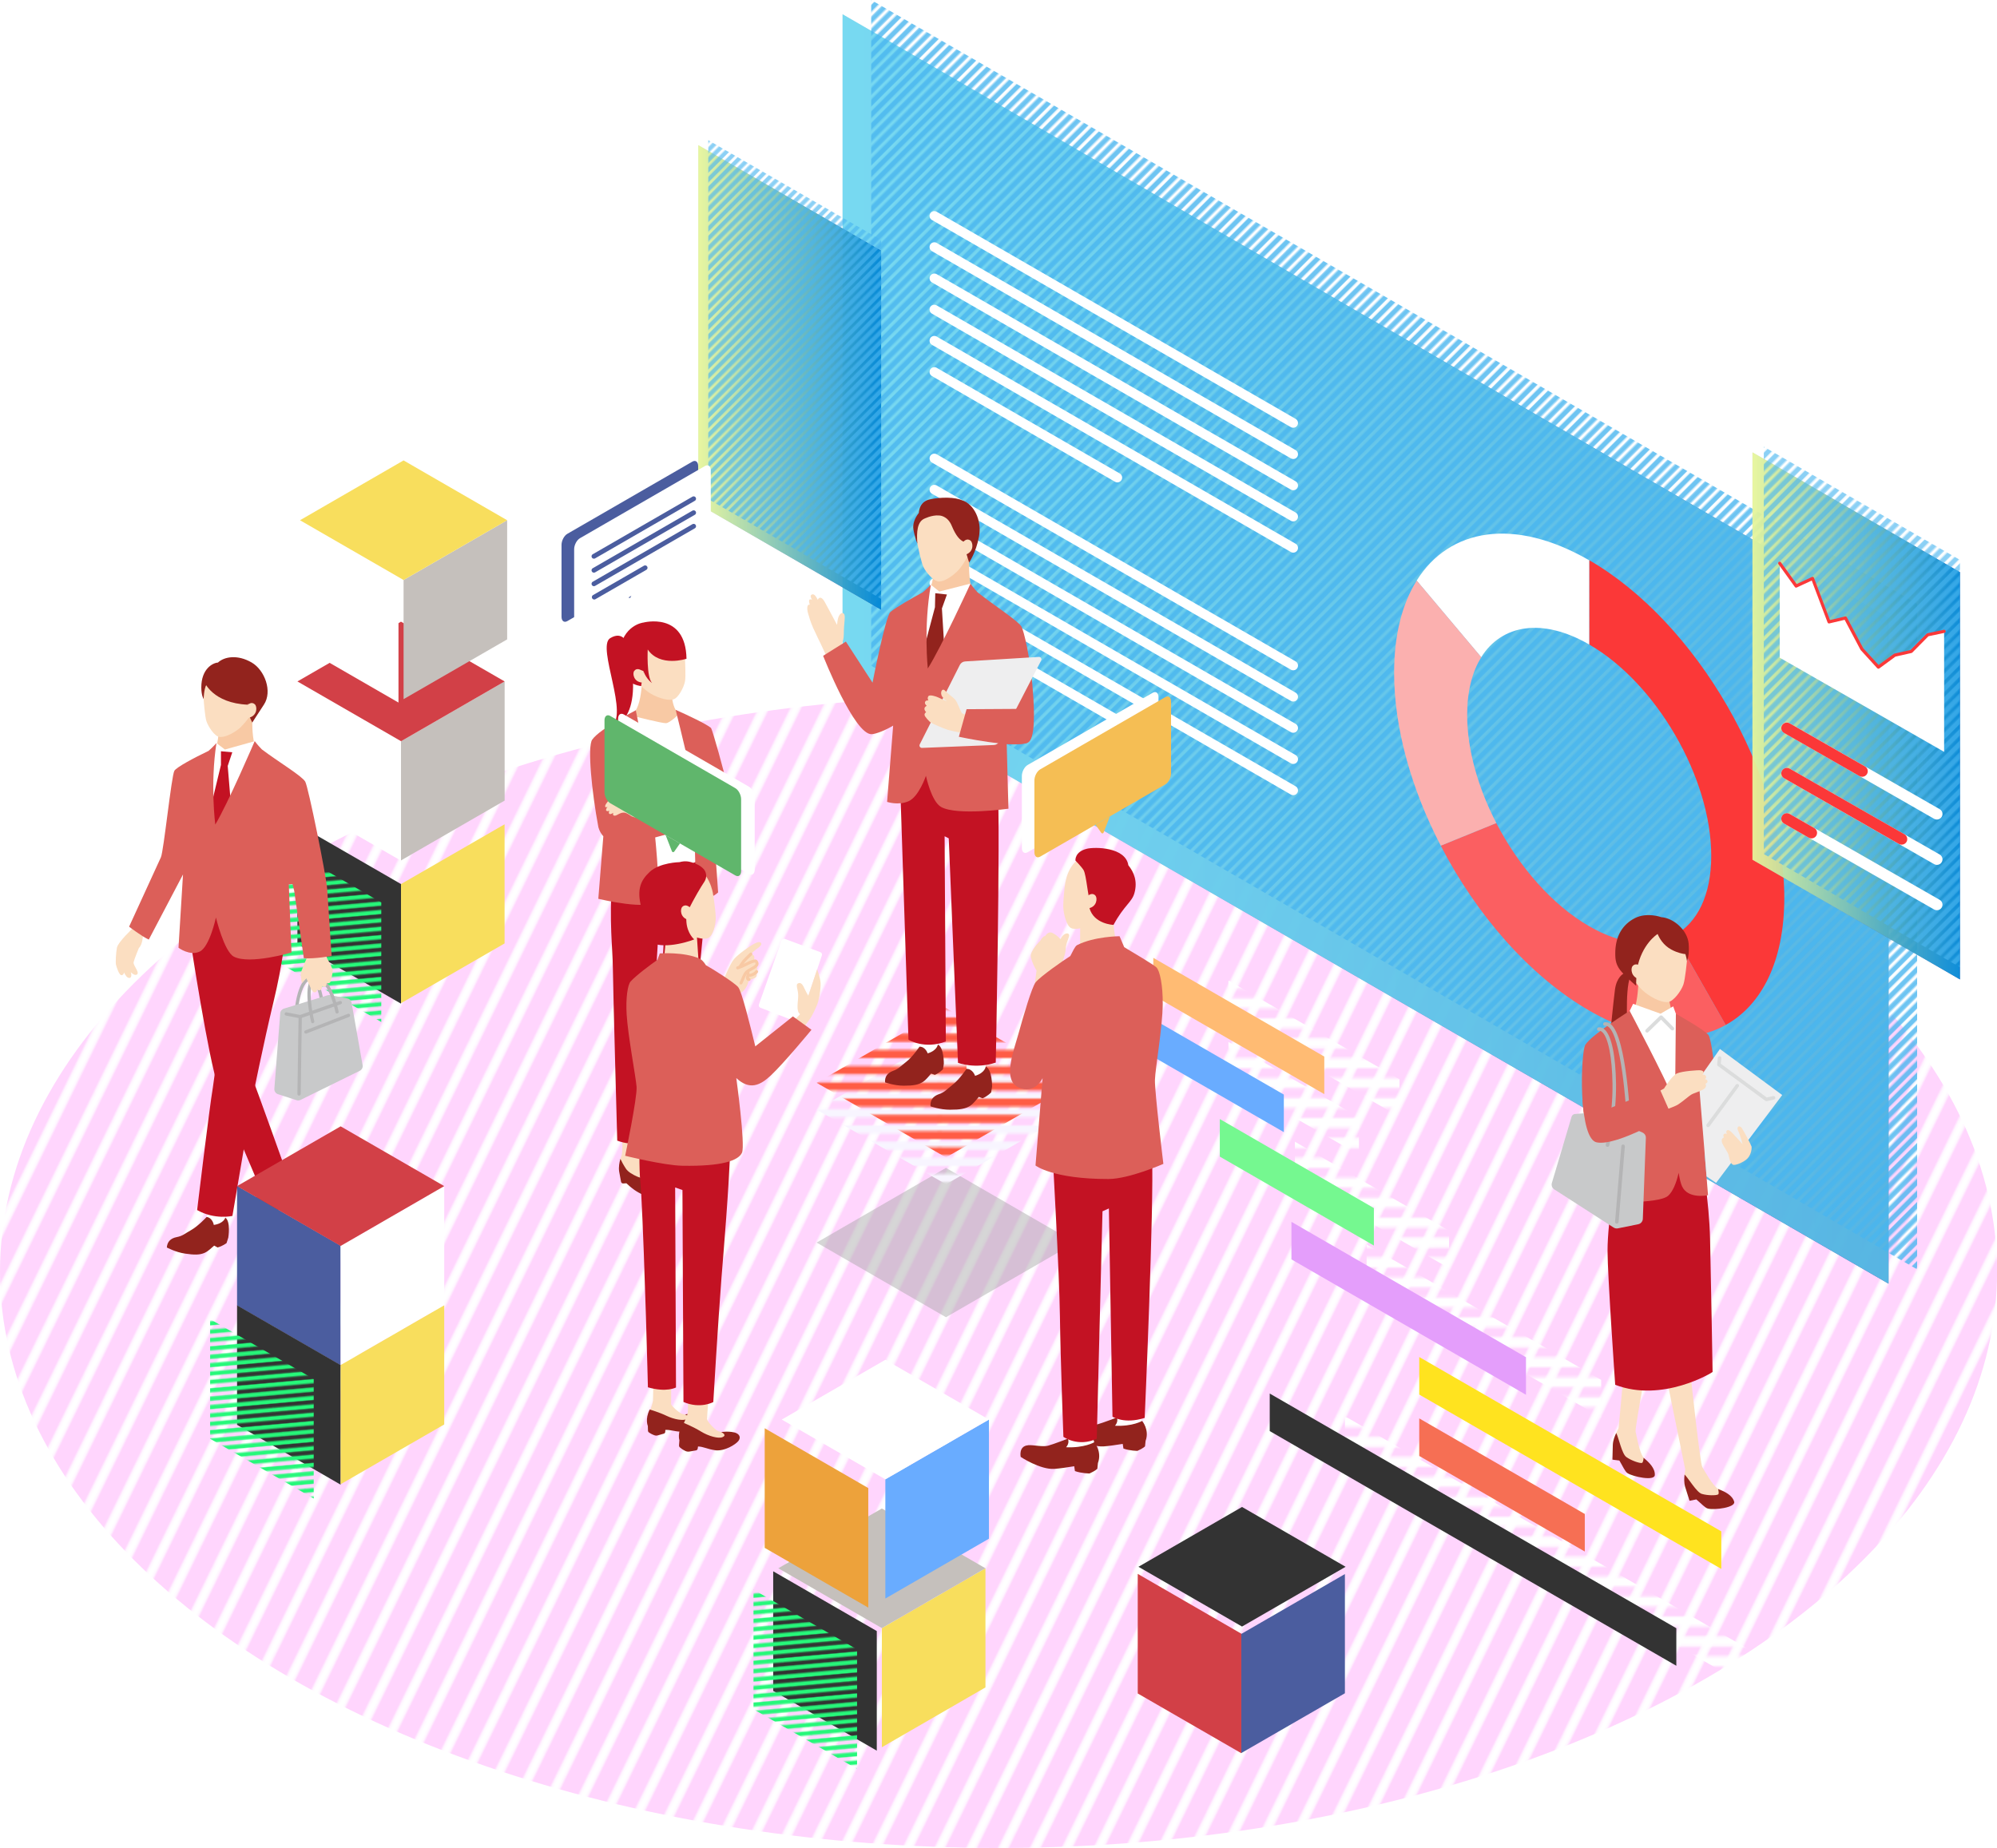 <?xml version="1.0" encoding="UTF-8"?><svg xmlns="http://www.w3.org/2000/svg" xmlns:xlink="http://www.w3.org/1999/xlink" viewBox="0 0 310.01 286.94"><defs><style>.cls-1{fill:#fb5f61;}.cls-2{fill:url(#_称未設定グラデーション_37);}.cls-2,.cls-3{opacity:.7;}.cls-4{fill:#f66f54;}.cls-5{stroke:#f8f5ff;}.cls-5,.cls-6,.cls-7,.cls-8,.cls-9,.cls-10,.cls-11,.cls-12,.cls-13{fill:none;}.cls-5,.cls-7,.cls-9,.cls-13{stroke-width:3.6px;}.cls-14{fill:#ffbb73;}.cls-15{fill:#fff;}.cls-16{fill:#92231d;}.cls-17{fill:url(#_0_lpi_50__10);}.cls-18{fill:url(#_0_lpi_50__4);}.cls-19{fill:#69acff;}.cls-6{stroke:#4b5d9f;stroke-linejoin:round;stroke-width:.74px;}.cls-6,.cls-8{stroke-linecap:round;}.cls-20{fill:#c5c0bc;}.cls-21{fill:#75f890;}.cls-22{fill:url(#_0_lpi_50__16-3);}.cls-23{fill:#c8c9ca;}.cls-24{isolation:isolate;}.cls-25{fill:#fbdec1;}.cls-7,.cls-8{stroke:#fff;}.cls-26{fill:#eda23b;}.cls-27{fill:#dbdcdc;}.cls-28{fill:#60d7f3;}.cls-28,.cls-29,.cls-30,.cls-31,.cls-32,.cls-33,.cls-34{opacity:.8;}.cls-35{fill:#d24047;}.cls-36{fill:#f5be54;}.cls-29{fill:url(#_称未設定グラデーション_1089-3);}.cls-29,.cls-30,.cls-32{mix-blend-mode:color-dodge;}.cls-37{fill:#333;}.cls-3{fill:url(#_称未設定グラデーション_37-2);}.cls-8{stroke-miterlimit:10;stroke-width:1.48px;}.cls-38{fill:#60b66c;}.cls-39{fill:url(#__lpi_70__8);opacity:.4;}.cls-40{fill:url(#_0_lpi_50__16-2);}.cls-41{fill:#eeeeef;}.cls-42{fill:#dc5f59;}.cls-9{stroke:#ff5c45;}.cls-43{fill:#4b5d9f;}.cls-44{fill:#ffe31f;}.cls-45{fill:url(#_0_lpi_50__3);}.cls-30{fill:url(#_称未設定グラデーション_1089-2);}.cls-31{fill:url(#_0_lpi_60__4-3);}.cls-31,.cls-33,.cls-34{mix-blend-mode:hard-light;}.cls-46{fill:#c31223;}.cls-11{stroke:#49b5ef;stroke-width:4.32px;}.cls-12{stroke:#ff95f9;stroke-width:8.4px;}.cls-32{fill:url(#_称未設定グラデーション_1089);}.cls-47{fill:#f8c9a4;}.cls-13{stroke:#26f87a;}.cls-48{fill:#a5a5a5;opacity:.46;}.cls-49{fill:#fb3838;}.cls-50{fill:#fbb0af;}.cls-33{fill:url(#_0_lpi_60__4);}.cls-51{fill:#e49efb;}.cls-52{fill:url(#_0_lpi_50__16);}.cls-34{fill:url(#_0_lpi_60__4-2);}.cls-53{fill:#f8de5d;}.cls-54{fill:#b4b4b5;}</style><pattern id="__lpi_70__8" x="0" y="0" width="72" height="72" patternTransform="translate(837.89 -1932.03) rotate(-64) scale(.42 .37) skewX(-26.56)" patternUnits="userSpaceOnUse" viewBox="0 0 72 72"><g><rect class="cls-10" width="72" height="72"/><g><line class="cls-12" x1="71.75" y1="66" x2="144.25" y2="66"/><line class="cls-12" x1="71.75" y1="42" x2="144.25" y2="42"/><line class="cls-12" x1="71.75" y1="18" x2="144.25" y2="18"/><line class="cls-12" x1="71.75" y1="54" x2="144.25" y2="54"/><line class="cls-12" x1="71.75" y1="30" x2="144.25" y2="30"/><line class="cls-12" x1="71.75" y1="6" x2="144.25" y2="6"/></g><g><line class="cls-12" x1="-.25" y1="66" x2="72.25" y2="66"/><line class="cls-12" x1="-.25" y1="42" x2="72.25" y2="42"/><line class="cls-12" x1="-.25" y1="18" x2="72.25" y2="18"/><line class="cls-12" x1="-.25" y1="54" x2="72.25" y2="54"/><line class="cls-12" x1="-.25" y1="30" x2="72.25" y2="30"/><line class="cls-12" x1="-.25" y1="6" x2="72.25" y2="6"/></g><g><line class="cls-12" x1="-72.25" y1="66" x2=".25" y2="66"/><line class="cls-12" x1="-72.25" y1="42" x2=".25" y2="42"/><line class="cls-12" x1="-72.25" y1="18" x2=".25" y2="18"/><line class="cls-12" x1="-72.25" y1="54" x2=".25" y2="54"/><line class="cls-12" x1="-72.25" y1="30" x2=".25" y2="30"/><line class="cls-12" x1="-72.25" y1="6" x2=".25" y2="6"/></g></g></pattern><linearGradient id="_称未設定グラデーション_1089" x1="228.63" y1="169.76" x2="416.12" y2="169.76" gradientTransform="translate(-67.2 -256.44) rotate(30) skewX(30)" gradientUnits="userSpaceOnUse"><stop offset="0" stop-color="#cbdbe1"/><stop offset="1" stop-color="#000086"/></linearGradient><pattern id="_0_lpi_60__4" x="0" y="0" width="72" height="72" patternTransform="translate(-4157.05 -1715.27) rotate(135) scale(.18)" patternUnits="userSpaceOnUse" viewBox="0 0 72 72"><g><rect class="cls-10" width="72" height="72"/><g><line class="cls-11" x1="71.75" y1="68.4" x2="144.25" y2="68.4"/><line class="cls-11" x1="71.75" y1="54" x2="144.25" y2="54"/><line class="cls-11" x1="71.75" y1="39.6" x2="144.25" y2="39.6"/><line class="cls-11" x1="71.75" y1="25.2" x2="144.25" y2="25.2"/><line class="cls-11" x1="71.75" y1="10.8" x2="144.25" y2="10.8"/><line class="cls-11" x1="71.75" y1="61.2" x2="144.25" y2="61.2"/><line class="cls-11" x1="71.75" y1="46.8" x2="144.25" y2="46.8"/><line class="cls-11" x1="71.75" y1="32.4" x2="144.25" y2="32.4"/><line class="cls-11" x1="71.75" y1="18" x2="144.25" y2="18"/><line class="cls-11" x1="71.75" y1="3.6" x2="144.25" y2="3.6"/></g><g><line class="cls-11" x1="-.25" y1="68.4" x2="72.25" y2="68.4"/><line class="cls-11" x1="-.25" y1="54" x2="72.25" y2="54"/><line class="cls-11" x1="-.25" y1="39.6" x2="72.25" y2="39.6"/><line class="cls-11" x1="-.25" y1="25.2" x2="72.25" y2="25.2"/><line class="cls-11" x1="-.25" y1="10.8" x2="72.25" y2="10.8"/><line class="cls-11" x1="-.25" y1="61.2" x2="72.25" y2="61.2"/><line class="cls-11" x1="-.25" y1="46.8" x2="72.25" y2="46.8"/><line class="cls-11" x1="-.25" y1="32.4" x2="72.25" y2="32.4"/><line class="cls-11" x1="-.25" y1="18" x2="72.25" y2="18"/><line class="cls-11" x1="-.25" y1="3.6" x2="72.25" y2="3.6"/></g><g><line class="cls-11" x1="-72.25" y1="68.4" x2=".25" y2="68.4"/><line class="cls-11" x1="-72.25" y1="54" x2=".25" y2="54"/><line class="cls-11" x1="-72.25" y1="39.6" x2=".25" y2="39.6"/><line class="cls-11" x1="-72.25" y1="25.2" x2=".25" y2="25.2"/><line class="cls-11" x1="-72.25" y1="10.8" x2=".25" y2="10.8"/><line class="cls-11" x1="-72.25" y1="61.2" x2=".25" y2="61.2"/><line class="cls-11" x1="-72.25" y1="46.8" x2=".25" y2="46.8"/><line class="cls-11" x1="-72.25" y1="32.4" x2=".25" y2="32.4"/><line class="cls-11" x1="-72.25" y1="18" x2=".25" y2="18"/><line class="cls-11" x1="-72.25" y1="3.6" x2=".25" y2="3.6"/></g></g></pattern><pattern id="_0_lpi_50__16" x="0" y="0" width="72" height="72" patternTransform="translate(-856.28 -425.32) rotate(-5.1) scale(.12 .18) skewX(23.8)" patternUnits="userSpaceOnUse" viewBox="0 0 72 72"><g><rect class="cls-10" width="72" height="72"/><g><line class="cls-13" x1="71.75" y1="68.4" x2="144.25" y2="68.4"/><line class="cls-13" x1="71.75" y1="54" x2="144.25" y2="54"/><line class="cls-13" x1="71.75" y1="39.6" x2="144.25" y2="39.6"/><line class="cls-13" x1="71.75" y1="25.2" x2="144.25" y2="25.2"/><line class="cls-13" x1="71.75" y1="10.8" x2="144.25" y2="10.8"/><line class="cls-13" x1="71.75" y1="61.2" x2="144.25" y2="61.2"/><line class="cls-13" x1="71.75" y1="46.8" x2="144.25" y2="46.8"/><line class="cls-13" x1="71.75" y1="32.4" x2="144.25" y2="32.4"/><line class="cls-13" x1="71.75" y1="18" x2="144.25" y2="18"/><line class="cls-13" x1="71.75" y1="3.6" x2="144.25" y2="3.6"/></g><g><line class="cls-13" x1="-.25" y1="68.4" x2="72.25" y2="68.4"/><line class="cls-13" x1="-.25" y1="54" x2="72.25" y2="54"/><line class="cls-13" x1="-.25" y1="39.6" x2="72.25" y2="39.6"/><line class="cls-13" x1="-.25" y1="25.2" x2="72.25" y2="25.2"/><line class="cls-13" x1="-.25" y1="10.8" x2="72.25" y2="10.8"/><line class="cls-13" x1="-.25" y1="61.2" x2="72.25" y2="61.2"/><line class="cls-13" x1="-.25" y1="46.8" x2="72.25" y2="46.8"/><line class="cls-13" x1="-.25" y1="32.4" x2="72.25" y2="32.4"/><line class="cls-13" x1="-.25" y1="18" x2="72.25" y2="18"/><line class="cls-13" x1="-.25" y1="3.6" x2="72.25" y2="3.6"/></g><g><line class="cls-13" x1="-72.25" y1="68.4" x2=".25" y2="68.4"/><line class="cls-13" x1="-72.25" y1="54" x2=".25" y2="54"/><line class="cls-13" x1="-72.25" y1="39.6" x2=".25" y2="39.6"/><line class="cls-13" x1="-72.25" y1="25.2" x2=".25" y2="25.2"/><line class="cls-13" x1="-72.25" y1="10.8" x2=".25" y2="10.8"/><line class="cls-13" x1="-72.25" y1="61.2" x2=".25" y2="61.2"/><line class="cls-13" x1="-72.25" y1="46.8" x2=".25" y2="46.8"/><line class="cls-13" x1="-72.25" y1="32.4" x2=".25" y2="32.4"/><line class="cls-13" x1="-72.25" y1="18" x2=".25" y2="18"/><line class="cls-13" x1="-72.25" y1="3.6" x2=".25" y2="3.6"/></g></g></pattern><pattern id="_0_lpi_50__16-2" patternTransform="translate(-885.4 -376.45) rotate(-5.1) scale(.12 .18) skewX(23.8)" xlink:href="#_0_lpi_50__16"/><linearGradient id="_称未設定グラデーション_1089-2" x1="272.05" y1="111.16" x2="304.26" y2="111.16" gradientTransform="matrix(1, 0, 0, 1, 0, 0)" xlink:href="#_称未設定グラデーション_1089"/><linearGradient id="_称未設定グラデーション_37" x1="272.05" y1="111.16" x2="304.26" y2="111.16" gradientTransform="matrix(1, 0, 0, 1, 0, 0)" gradientUnits="userSpaceOnUse"><stop offset="0" stop-color="#f1ff82"/><stop offset="1" stop-color="#00b4f2"/></linearGradient><pattern id="_0_lpi_60__4-2" patternTransform="translate(-4186.46 -1723.4) rotate(135) scale(.18)" xlink:href="#_0_lpi_60__4"/><linearGradient id="_称未設定グラデーション_1089-3" x1="108.4" y1="58.6" x2="136.78" y2="58.6" gradientTransform="matrix(1, 0, 0, 1, 0, 0)" xlink:href="#_称未設定グラデーション_1089"/><linearGradient id="_称未設定グラデーション_37-2" x1="108.4" y1="58.6" x2="136.78" y2="58.6" xlink:href="#_称未設定グラデーション_37"/><pattern id="_0_lpi_60__4-3" patternTransform="translate(-3969.76 -1723.03) rotate(135) scale(.15)" xlink:href="#_0_lpi_60__4"/><pattern id="_0_lpi_50__10" x="0" y="0" width="72" height="72" patternTransform="translate(810.54 1640.33) scale(.43)" patternUnits="userSpaceOnUse" viewBox="0 0 72 72"><g><rect class="cls-10" width="72" height="72"/><g><line class="cls-7" x1="71.75" y1="68.4" x2="144.25" y2="68.4"/><line class="cls-7" x1="71.75" y1="54" x2="144.25" y2="54"/><line class="cls-7" x1="71.75" y1="39.6" x2="144.25" y2="39.6"/><line class="cls-7" x1="71.75" y1="25.2" x2="144.25" y2="25.2"/><line class="cls-7" x1="71.75" y1="10.8" x2="144.25" y2="10.8"/><line class="cls-7" x1="71.75" y1="61.2" x2="144.25" y2="61.2"/><line class="cls-7" x1="71.75" y1="46.8" x2="144.25" y2="46.8"/><line class="cls-7" x1="71.75" y1="32.4" x2="144.25" y2="32.4"/><line class="cls-7" x1="71.75" y1="18" x2="144.25" y2="18"/><line class="cls-7" x1="71.75" y1="3.6" x2="144.25" y2="3.6"/></g><g><line class="cls-7" x1="-.25" y1="68.4" x2="72.25" y2="68.4"/><line class="cls-7" x1="-.25" y1="54" x2="72.25" y2="54"/><line class="cls-7" x1="-.25" y1="39.6" x2="72.25" y2="39.6"/><line class="cls-7" x1="-.25" y1="25.2" x2="72.25" y2="25.2"/><line class="cls-7" x1="-.25" y1="10.8" x2="72.25" y2="10.8"/><line class="cls-7" x1="-.25" y1="61.2" x2="72.25" y2="61.2"/><line class="cls-7" x1="-.25" y1="46.8" x2="72.25" y2="46.8"/><line class="cls-7" x1="-.25" y1="32.4" x2="72.25" y2="32.4"/><line class="cls-7" x1="-.25" y1="18" x2="72.25" y2="18"/><line class="cls-7" x1="-.25" y1="3.6" x2="72.25" y2="3.6"/></g><g><line class="cls-7" x1="-72.25" y1="68.4" x2=".25" y2="68.4"/><line class="cls-7" x1="-72.25" y1="54" x2=".25" y2="54"/><line class="cls-7" x1="-72.25" y1="39.6" x2=".25" y2="39.6"/><line class="cls-7" x1="-72.25" y1="25.2" x2=".25" y2="25.2"/><line class="cls-7" x1="-72.25" y1="10.8" x2=".25" y2="10.8"/><line class="cls-7" x1="-72.25" y1="61.2" x2=".25" y2="61.2"/><line class="cls-7" x1="-72.25" y1="46.8" x2=".25" y2="46.8"/><line class="cls-7" x1="-72.25" y1="32.4" x2=".25" y2="32.4"/><line class="cls-7" x1="-72.25" y1="18" x2=".25" y2="18"/><line class="cls-7" x1="-72.25" y1="3.6" x2=".25" y2="3.6"/></g></g></pattern><pattern id="_0_lpi_50__16-3" patternTransform="translate(-857.58 -415.75) rotate(-5.1) scale(.12 .18) skewX(23.8)" xlink:href="#_0_lpi_50__16"/><pattern id="_0_lpi_50__3" x="0" y="0" width="72" height="72" patternTransform="translate(322.27 1041) scale(.35)" patternUnits="userSpaceOnUse" viewBox="0 0 72 72"><g><rect class="cls-10" width="72" height="72"/><g><line class="cls-5" x1="71.75" y1="68.4" x2="144.25" y2="68.4"/><line class="cls-5" x1="71.75" y1="54" x2="144.25" y2="54"/><line class="cls-5" x1="71.75" y1="39.6" x2="144.25" y2="39.6"/><line class="cls-5" x1="71.75" y1="25.2" x2="144.25" y2="25.2"/><line class="cls-5" x1="71.75" y1="10.8" x2="144.25" y2="10.8"/><line class="cls-5" x1="71.75" y1="61.2" x2="144.25" y2="61.2"/><line class="cls-5" x1="71.75" y1="46.8" x2="144.25" y2="46.8"/><line class="cls-5" x1="71.75" y1="32.4" x2="144.25" y2="32.4"/><line class="cls-5" x1="71.75" y1="18" x2="144.25" y2="18"/><line class="cls-5" x1="71.75" y1="3.6" x2="144.25" y2="3.6"/></g><g><line class="cls-5" x1="-.25" y1="68.4" x2="72.25" y2="68.4"/><line class="cls-5" x1="-.25" y1="54" x2="72.25" y2="54"/><line class="cls-5" x1="-.25" y1="39.6" x2="72.25" y2="39.6"/><line class="cls-5" x1="-.25" y1="25.2" x2="72.25" y2="25.2"/><line class="cls-5" x1="-.25" y1="10.8" x2="72.25" y2="10.8"/><line class="cls-5" x1="-.25" y1="61.2" x2="72.25" y2="61.2"/><line class="cls-5" x1="-.25" y1="46.8" x2="72.25" y2="46.8"/><line class="cls-5" x1="-.25" y1="32.4" x2="72.25" y2="32.4"/><line class="cls-5" x1="-.25" y1="18" x2="72.25" y2="18"/><line class="cls-5" x1="-.25" y1="3.6" x2="72.25" y2="3.6"/></g><g><line class="cls-5" x1="-72.25" y1="68.4" x2=".25" y2="68.4"/><line class="cls-5" x1="-72.25" y1="54" x2=".25" y2="54"/><line class="cls-5" x1="-72.25" y1="39.6" x2=".25" y2="39.6"/><line class="cls-5" x1="-72.25" y1="25.2" x2=".25" y2="25.2"/><line class="cls-5" x1="-72.25" y1="10.8" x2=".25" y2="10.8"/><line class="cls-5" x1="-72.25" y1="61.2" x2=".25" y2="61.2"/><line class="cls-5" x1="-72.25" y1="46.8" x2=".25" y2="46.8"/><line class="cls-5" x1="-72.25" y1="32.4" x2=".25" y2="32.4"/><line class="cls-5" x1="-72.25" y1="18" x2=".25" y2="18"/><line class="cls-5" x1="-72.25" y1="3.6" x2=".25" y2="3.6"/></g></g></pattern><pattern id="_0_lpi_50__4" x="0" y="0" width="72" height="72" patternTransform="translate(322.27 1036.83) scale(.35)" patternUnits="userSpaceOnUse" viewBox="0 0 72 72"><g><rect class="cls-10" width="72" height="72"/><g><line class="cls-9" x1="71.75" y1="68.4" x2="144.25" y2="68.4"/><line class="cls-9" x1="71.75" y1="54" x2="144.25" y2="54"/><line class="cls-9" x1="71.75" y1="39.6" x2="144.25" y2="39.6"/><line class="cls-9" x1="71.75" y1="25.2" x2="144.25" y2="25.2"/><line class="cls-9" x1="71.75" y1="10.8" x2="144.25" y2="10.8"/><line class="cls-9" x1="71.75" y1="61.2" x2="144.25" y2="61.2"/><line class="cls-9" x1="71.75" y1="46.8" x2="144.25" y2="46.8"/><line class="cls-9" x1="71.75" y1="32.4" x2="144.25" y2="32.4"/><line class="cls-9" x1="71.75" y1="18" x2="144.25" y2="18"/><line class="cls-9" x1="71.75" y1="3.6" x2="144.25" y2="3.6"/></g><g><line class="cls-9" x1="-.25" y1="68.4" x2="72.25" y2="68.4"/><line class="cls-9" x1="-.25" y1="54" x2="72.25" y2="54"/><line class="cls-9" x1="-.25" y1="39.6" x2="72.25" y2="39.6"/><line class="cls-9" x1="-.25" y1="25.2" x2="72.25" y2="25.2"/><line class="cls-9" x1="-.25" y1="10.8" x2="72.25" y2="10.8"/><line class="cls-9" x1="-.25" y1="61.2" x2="72.25" y2="61.2"/><line class="cls-9" x1="-.25" y1="46.8" x2="72.25" y2="46.8"/><line class="cls-9" x1="-.25" y1="32.4" x2="72.25" y2="32.4"/><line class="cls-9" x1="-.25" y1="18" x2="72.25" y2="18"/><line class="cls-9" x1="-.25" y1="3.6" x2="72.25" y2="3.6"/></g><g><line class="cls-9" x1="-72.25" y1="68.4" x2=".25" y2="68.4"/><line class="cls-9" x1="-72.25" y1="54" x2=".25" y2="54"/><line class="cls-9" x1="-72.25" y1="39.6" x2=".25" y2="39.6"/><line class="cls-9" x1="-72.25" y1="25.2" x2=".25" y2="25.2"/><line class="cls-9" x1="-72.25" y1="10.8" x2=".25" y2="10.8"/><line class="cls-9" x1="-72.25" y1="61.2" x2=".25" y2="61.2"/><line class="cls-9" x1="-72.25" y1="46.8" x2=".25" y2="46.8"/><line class="cls-9" x1="-72.25" y1="32.4" x2=".25" y2="32.4"/><line class="cls-9" x1="-72.25" y1="18" x2=".25" y2="18"/><line class="cls-9" x1="-72.25" y1="3.6" x2=".25" y2="3.6"/></g></g></pattern></defs><g class="cls-24"><g id="_イヤー_2"><g id="_イヤー_1-2"><g><ellipse class="cls-39" cx="155.01" cy="197.45" rx="155.01" ry="89.49"/><polygon class="cls-32" points="293.17 199.32 130.8 105.58 130.8 2.22 293.17 95.96 293.17 199.32"/><polygon class="cls-28" points="293.17 199.32 130.8 105.58 130.8 2.22 293.17 95.96 293.17 199.32"/><polygon class="cls-33" points="297.61 197.1 135.24 103.36 135.24 0 297.61 93.74 297.61 197.1"/><g><line class="cls-8" x1="145.04" y1="33.52" x2="200.76" y2="65.68"/><line class="cls-8" x1="145.04" y1="38.36" x2="200.76" y2="70.53"/><line class="cls-8" x1="145.04" y1="43.21" x2="200.76" y2="75.38"/><line class="cls-8" x1="145.04" y1="48.06" x2="200.76" y2="80.22"/><line class="cls-8" x1="145.04" y1="52.9" x2="200.76" y2="85.07"/><line class="cls-8" x1="145.04" y1="57.75" x2="173.46" y2="74.16"/></g><g><line class="cls-8" x1="145.04" y1="71.18" x2="200.76" y2="103.34"/><line class="cls-8" x1="145.04" y1="76.02" x2="200.76" y2="108.19"/><line class="cls-8" x1="145.04" y1="80.87" x2="200.76" y2="113.04"/><line class="cls-8" x1="145.04" y1="85.71" x2="200.76" y2="117.88"/><line class="cls-8" x1="145.04" y1="90.56" x2="200.76" y2="122.73"/><line class="cls-8" x1="145.04" y1="95.41" x2="173.46" y2="111.82"/></g><g><polygon class="cls-15" points="62.26 133.65 46.17 124.36 46.17 105.8 62.26 115.08 62.26 133.65"/><polygon class="cls-20" points="78.34 124.31 62.25 133.6 62.25 115.09 78.34 105.81 78.34 124.31"/><polygon class="cls-35" points="62.26 115.09 46.17 105.81 62.25 96.53 78.34 105.81 62.26 115.09"/><polygon class="cls-37" points="62.25 155.84 46.17 146.55 46.17 127.99 62.25 137.27 62.25 155.84"/><polygon class="cls-52" points="59.19 158.69 43.11 149.4 43.11 130.84 59.19 140.12 59.19 158.69"/><polygon class="cls-53" points="78.33 146.49 62.25 155.77 62.25 137.27 78.33 127.99 78.33 146.49"/></g><g><polygon class="cls-37" points="136.11 271.83 120.03 262.55 120.03 243.98 136.11 253.26 136.11 271.83"/><polygon class="cls-40" points="133.05 274.68 116.97 265.4 116.97 246.83 133.05 256.11 133.05 274.68"/><polygon class="cls-53" points="152.98 262.01 136.9 271.3 136.9 252.8 152.98 243.51 152.98 262.01"/><polygon class="cls-20" points="136.9 252.8 120.82 243.51 136.9 234.23 152.98 243.51 136.9 252.8"/></g><polygon class="cls-15" points="61.86 109.09 45.78 99.81 45.78 81.24 61.86 90.53 61.86 109.09"/><polygon class="cls-20" points="78.73 99.28 62.65 108.56 62.65 90.06 78.73 80.78 78.73 99.28"/><polygon class="cls-53" points="62.65 90.06 46.57 80.78 62.65 71.49 78.73 80.78 62.65 90.06"/><polygon class="cls-35" points="192.7 272.23 176.62 262.95 176.62 244.38 192.7 253.67 192.7 272.23"/><polygon class="cls-43" points="208.78 262.92 192.7 272.2 192.7 253.7 208.78 244.41 208.78 262.92"/><polygon class="cls-37" points="192.81 252.56 176.73 243.28 192.81 233.99 208.89 243.28 192.81 252.56"/><g><path class="cls-49" d="M246.7,86.98v13.09c10.47,6.04,18.95,20.73,18.95,32.82,0,6.12-2.18,10.4-5.69,12.34l7.93,13.92c5.62-3.1,9.1-9.94,9.1-19.72,0-19.31-13.57-42.8-30.29-52.45Z"/><path class="cls-1" d="M267.89,159.15c-5.46,3.04-12.93,2.52-21.19-2.24-9.23-5.33-17.5-14.87-23.04-25.6l8.62-3.51c3.48,6.71,8.64,12.69,14.42,16.02,5.16,2.98,9.84,3.3,13.26,1.41l7.93,13.92Z"/><path class="cls-15" d="M246.7,86.98v13.09c-7.26-4.19-13.57-3.11-16.76,1.98l-10.02-11.9c5.08-8.14,15.17-9.86,26.77-3.16Z"/><path class="cls-50" d="M232.28,127.8l-8.62,3.51c-4.53-8.71-7.24-18.19-7.24-26.84,0-5.91,1.26-10.74,3.51-14.32l10.02,11.9c-1.4,2.24-2.19,5.27-2.19,8.96,0,5.4,1.7,11.34,4.53,16.79Z"/></g><polygon class="cls-30" points="304.26 88.84 304.26 152.08 272.05 133.49 272.05 70.24 273.81 71.25 304.26 88.84"/><polygon class="cls-2" points="304.26 88.84 304.26 152.08 272.05 133.49 272.05 70.24 273.81 71.25 304.26 88.84"/><polygon class="cls-34" points="304.26 86.94 304.26 150.18 273.81 132.61 273.81 69.36 304.26 86.94"/><polygon class="cls-29" points="136.78 38.93 136.78 94.66 108.4 78.27 108.4 22.54 109.95 23.43 136.78 38.93"/><polygon class="cls-3" points="136.78 38.93 136.78 94.66 108.4 78.27 108.4 22.54 109.95 23.43 136.78 38.93"/><polygon class="cls-31" points="136.78 37.25 136.78 92.99 109.95 77.5 109.95 21.77 136.78 37.25"/><polygon class="cls-26" points="134.79 249.62 118.71 240.34 118.71 221.77 134.79 231.06 134.79 249.62"/><polygon class="cls-19" points="153.52 238.92 137.44 248.21 137.44 229.7 153.52 220.42 153.52 238.92"/><polygon class="cls-15" points="137.44 229.7 121.36 220.42 137.44 211.14 153.52 220.42 137.44 229.7"/><g><polygon class="cls-15" points="301.8 98.03 299.24 98.56 296.69 101.15 294.14 101.72 291.59 103.59 289.04 100.79 286.48 95.96 283.93 96.57 281.38 89.82 278.83 91.01 276.28 87.46 276.28 102.12 301.8 116.74 301.8 98.03"/><path class="cls-49" d="M291.59,103.83c-.07,0-.13-.03-.18-.08l-2.55-2.8s-.03-.03-.04-.05l-2.46-4.66-2.37,.56c-.12,.03-.24-.04-.28-.15l-2.46-6.51-2.32,1.08c-.11,.05-.23,.02-.3-.08l-2.55-3.54c-.08-.11-.05-.26,.05-.34,.11-.08,.26-.05,.34,.05l2.44,3.38,2.37-1.1c.06-.03,.13-.03,.19,0,.06,.03,.11,.08,.13,.14l2.48,6.55,2.35-.56c.11-.02,.22,.02,.27,.12l2.54,4.8,2.39,2.62,2.38-1.74s.06-.03,.09-.04l2.48-.55,2.5-2.53s.08-.06,.12-.07l2.55-.54c.13-.03,.26,.06,.29,.19,.03,.13-.06,.26-.19,.29l-2.48,.52-2.5,2.53s-.07,.06-.12,.07l-2.5,.56-2.51,1.84s-.09,.05-.14,.05Z"/></g><g><path class="cls-15" d="M301.11,125.64l-23.29-13.34c-.58-.33-1.3,.09-1.3,.75h0c0,.31,.17,.6,.44,.75l23.29,13.34c.58,.33,1.3-.09,1.3-.75h0c0-.31-.17-.6-.44-.75Z"/><path class="cls-49" d="M289.51,119l-11.69-6.69c-.58-.33-1.3,.09-1.3,.75h0c0,.31,.17,.6,.44,.75l11.69,6.69c.58,.33,1.3-.09,1.3-.75h0c0-.31-.17-.6-.44-.75Z"/></g><g><path class="cls-15" d="M301.11,132.68l-23.29-13.34c-.58-.33-1.3,.09-1.3,.75h0c0,.31,.17,.6,.44,.75l23.29,13.34c.58,.33,1.3-.09,1.3-.75h0c0-.31-.17-.6-.44-.75Z"/><path class="cls-49" d="M295.64,129.54l-17.82-10.2c-.58-.33-1.3,.09-1.3,.75h0c0,.31,.17,.6,.44,.75l17.82,10.2c.58,.33,1.3-.09,1.3-.75h0c0-.31-.17-.6-.44-.75Z"/></g><g><path class="cls-15" d="M301.11,139.72l-23.29-13.34c-.58-.33-1.3,.09-1.3,.75h0c0,.31,.17,.6,.44,.75l23.29,13.34c.58,.33,1.3-.09,1.3-.75h0c0-.31-.17-.6-.44-.75Z"/><path class="cls-49" d="M281.64,128.57l-3.82-2.19c-.58-.33-1.3,.09-1.3,.75h0c0,.31,.17,.6,.44,.75l3.82,2.19c.58,.33,1.3-.09,1.3-.75h0c0-.31-.17-.6-.44-.75Z"/></g><g><path class="cls-25" d="M250.9,222.5c.18-.38,.34-.65,.36-.74,.14-1.03,1.3-14.41,1.3-14.41l3.85,.45s-2.64,13.84-2.5,14.49c.14,.6,.57,3.21,1.22,4.02l.32,.99-.88,.52-2.65-1.32-1.09-3.06,.08-.95Z"/><path class="cls-25" d="M261.51,228.96c.05-.41,.11-.72,.1-.81-.2-1.01-2.73-13.37-2.73-13.37l3.62-.79s1.42,13.24,1.76,13.8c.32,.52,1.56,2.82,2.42,3.38l.73,.85-.72,.72-3.32-.46-1.72-2.56-.16-.76Z"/><path class="cls-16" d="M261.51,228.96c.6,.56,1.85,2.75,2.67,3,.93,.28,2.24,.26,2.53,.09,.16-.09,.1-.49,0-.86,.05,.03,.1,.05,.14,.07,.87,.33,2.08,.9,2.36,1.92,.24,.91-3.09,1.32-4.09,1.06-.43-.11-1.03-.78-1.65-1.3-.05-.04-.1-.08-.14-.12-.51,.12-1.05,.21-1.05,.21l-.68-2.16h0c-.19-.65-.16-1.36-.09-1.9Z"/><path class="cls-16" d="M250.9,222.5c.39,.74,.87,3.24,1.57,3.74,.8,.57,2.06,.98,2.4,.92,.18-.03,.25-.43,.28-.82,.04,.04,.07,.08,.11,.11,.72,.6,1.7,1.54,1.63,2.6-.06,.95-3.39,.25-4.26-.32-.37-.25-.73-1.09-1.15-1.79-.03-.05-.07-.11-.1-.16-.53-.05-1.07-.14-1.07-.14l.06-2.29h0c.03-.69,.3-1.36,.53-1.85Z"/><path class="cls-46" d="M264.18,180.2s1.14,6.05,1.29,12.21c.13,5.6,.39,20.56,.39,20.62,0,.06-7.78,4.83-15.12,1.99,0,0-1.19-17.06-1.19-20.8,0-4.84,1.51-13.01,1.51-13.01l13.12-1Z"/><path class="cls-16" d="M252.01,151.19s-1.05,.52-1.31,2.49c-.28,2.17-.74,6.99-.74,6.99l2.74,.09s-.51-6.96,.37-9.06l-.14-.9-.92,.38Z"/><path class="cls-47" d="M259.37,161.43l-7.11-3.24c2.25,.02,2.09-6.75,2.09-6.75l2.56,1.08,2.13,.89s-.17,4.76,1.94,4.76l-1.6,3.27Z"/><polygon class="cls-15" points="252.99 156.96 253.52 155.87 257.78 157.4 259.74 156.26 260.16 157.4 261.51 160.96 260.76 173.18 252.45 159.92 252.99 156.96"/><path class="cls-42" d="M267.27,174.45c-.5-2.03-1.3-12.67-2.05-13.74-.52-.75-5.06-3.3-5.06-3.3,0,0-.13,13.49-.13,13.72-1.7-4.11-7.04-14.16-7.04-14.16,0,0-5.83,3.61-6.88,5.25-.73,1.15-1.16,14.6,1.75,15.17,.29,.06,.62,.07,.97,.04l-.15,9.2s8.72,.39,10.27-.95c.7-.61,1.28-1.95,1.64-3.57,.15,.92,.32,1.66,.53,2.1,.95,2.05,4.03,1.37,4.03,1.37l-.52-6.42,2.63-4.7Z"/><path class="cls-23" d="M255.5,176.68l-.47,12.57c-.02,.41-.31,.76-.71,.84l-3.16,.64c-.23,.05-.46,0-.66-.12l-9.22-5.93c-.33-.21-.48-.62-.37-1l3.06-10.28c.07-.24,.28-.41,.53-.43l3.09-.23c.14-.01,.29,.01,.42,.07l6.96,3.04c.34,.15,.55,.48,.53,.85Z"/><path class="cls-54" d="M250.99,190h-.02c-.15-.01-.26-.15-.25-.3l.97-11.74c.01-.15,.14-.26,.3-.25,.15,.01,.26,.15,.25,.3l-.97,11.74c-.01,.14-.13,.25-.27,.25Z"/><path class="cls-54" d="M249.54,178.07s-.04,0-.06,0c-.15-.04-.24-.18-.2-.33,.01-.05,1.11-4.65,1.04-9.46-.06-4.13-.67-7.21-1.6-8.03-.16-.15-.33-.21-.5-.19-.16,.02-.29-.09-.3-.24-.02-.15,.09-.29,.24-.3,.33-.04,.64,.07,.93,.32,1.07,.95,1.72,4.02,1.78,8.43,.07,4.88-1.04,9.55-1.05,9.59-.03,.13-.14,.21-.27,.21Z"/><path class="cls-54" d="M252.85,175.17c-.15,0-.27-.12-.27-.26-.14-3.75-.94-13.84-2.86-15.45-.18-.15-.36-.21-.54-.19-.15,.02-.29-.08-.31-.23-.02-.15,.08-.29,.23-.31,.34-.05,.67,.06,.97,.31,2.51,2.1,3.04,15.29,3.06,15.85,0,.15-.11,.28-.26,.29h-.01Z"/><path class="cls-27" d="M255.69,160.33c-.07,0-.14-.03-.2-.08-.11-.11-.1-.28,0-.39l2.18-2.12c.11-.11,.28-.1,.39,0l1.76,1.79c.11,.11,.1,.28,0,.39-.11,.11-.28,.1-.39,0l-1.57-1.59-1.98,1.93c-.05,.05-.12,.08-.19,.08Z"/><polygon class="cls-41" points="263.69 167.58 267 162.88 276.67 170.03 266.4 183.67 264.92 182.67 263.69 167.58"/><path class="cls-27" d="M274.21,170.98c-.06,0-.12-.02-.16-.05l-7.37-5.41c-.08-.06-.12-.15-.11-.25l.1-1.02c.02-.15,.15-.26,.3-.25,.15,.02,.26,.15,.25,.3l-.09,.87,7.14,5.24,.99-.22c.15-.03,.3,.06,.33,.21,.03,.15-.06,.3-.21,.33l-1.11,.25s-.04,0-.06,0Z"/><path class="cls-42" d="M249.92,172.07l7.67-3.12,1.8,4.07s-8.3,5-11.52,4.36c-1.35-.27-1.98-3.31-2.2-6.61l4.25,1.3Z"/><path class="cls-27" d="M265.16,175.01c-.06,0-.11-.02-.16-.05-.12-.09-.15-.26-.06-.38l4.53-6.16c.09-.12,.26-.15,.38-.06,.12,.09,.15,.26,.06,.38l-4.53,6.16c-.05,.07-.14,.11-.22,.11Z"/><path class="cls-25" d="M265.05,167.84c-.06-.29-.42-.27-.42-.27,0,0,.29-.09,.21-.43-.08-.34-.62-.27-.62-.27,0,0,.25-.05,.24-.32-.01-.21-.15-.31-.47-.36-.32-.05-2.84,.12-3.65,.48-.81,.36-2.01,2.34-2.01,2.34,0,0-.21,.14-.57,.32l1.25,2.82c.61-.22,1.22-.47,1.57-.7,.61-.4,1.61-1.27,1.93-1.46s.4-.19,1.55-.65c1.15-.46,.68-1.05,.68-1.05,0,0,.39-.15,.33-.44Z"/><path class="cls-25" d="M271.89,177.99c-.06-.24-1.19-2.4-1.51-2.85-.18-.26-.45-.31-.58-.15-.17,.2,0,.53,0,.53,.41,.85,.71,2.14,.71,2.14,0,0-1.32-1.48-1.67-1.82,0,0-.48-.53-.74-.32-.26,.21,.01,.61,.01,.61,0,0-.26-.23-.48-.04-.21,.18-.01,.53-.01,.53,0,0-.7,.17-.11,1.2,.6,1.03,.66,1.07,.79,1.41,.13,.33,.17,1.32,.7,1.61,.37,.21,1.82-.44,2.32-1.01,.58-.67,.64-1.59,.58-1.83Z"/><path class="cls-25" d="M255,153.77c.81,.79,2.71,1.96,3.95,1.82,.85-.1,2.04-1.73,2.37-2.7,.29-.84,.55-3.56,.59-4.07,.04-.51,.64-5.33-4.13-6.14-4.9-.83-6.55,2.63-6.72,4.16-.18,1.58-.18,3.95,2.87,5.74,0,0,.49,.64,1.06,1.2Z"/><path class="cls-16" d="M253.8,142.56c1.91-.96,4.08-.15,4.08-.15,1.95,.14,4.08,2.04,4.26,4.1,.06,.66,.04,1.19,0,1.6-.08,.73-.26,1.08-.26,1.08-.06-.35-.14-.7-.24-1.04-.39-.04-1.2-.18-2.17-.7-1.28-.68-1.89-1.81-2.14-2.42l-.04,.02s-2.45,1.52-3.17,5.45c0,0-.12,1.37-.14,2.56,0,0-1.17-.98-2.16-2.06-.98-1.08-1.07-1.92-1.07-2.98,0-2.66,1.15-4.5,3.06-5.46Z"/><path class="cls-25" d="M254.56,152.04c-1.34-.24-1.46-1.62-1.13-2.02,.47-.57,1.11-.09,1.11-.09l.44,.22-.13,1.95-.29-.06Z"/></g><g><polygon class="cls-17" points="217.25 173.41 190.7 158.08 190.7 152.25 217.25 167.58 217.25 173.41"/><polygon class="cls-17" points="210.96 179.31 190.7 167.62 190.7 161.79 210.96 173.48 210.96 179.31"/><polygon class="cls-17" points="224.95 196.92 201.02 183.11 201.02 177.28 224.95 191.1 224.95 196.92"/><polygon class="cls-17" points="248.56 220.09 212.15 199.07 212.15 193.24 248.56 214.26 248.56 220.09"/><polygon class="cls-17" points="271.9 262.17 208.78 225.72 208.78 219.9 271.9 256.34 271.9 262.17"/><polygon class="cls-14" points="205.58 169.89 179.04 154.56 179.04 148.73 205.58 164.06 205.58 169.89"/><polygon class="cls-19" points="199.3 175.79 179.04 164.1 179.04 158.27 199.3 169.96 199.3 175.79"/><polygon class="cls-21" points="213.28 193.4 189.36 179.59 189.36 173.76 213.28 187.58 213.28 193.4"/><polygon class="cls-51" points="236.89 216.57 200.48 195.55 200.48 189.72 236.89 210.74 236.89 216.57"/><polygon class="cls-44" points="267.21 243.61 220.32 216.54 220.32 210.71 267.21 237.78 267.21 243.61"/><polygon class="cls-4" points="246.02 240.91 220.32 226.07 220.32 220.24 246.02 235.08 246.02 240.91"/><polygon class="cls-37" points="260.23 258.65 197.11 222.21 197.11 216.38 260.23 252.82 260.23 258.65"/></g><g><g><path class="cls-25" d="M18.17,147.1c.16-.82,2.49-3.01,2.49-3.01l.91-1.39,1.86,1.09-1.25,1.55s-.04,1.32-.62,1.86h0s-.72,1.74-.82,2.21c-.1,.47,.93,1.52,.56,1.87-.27,.25-.68-.02-1-.32,0,.02,.02,.04,.02,.06,.08,.21,.11,.59-.04,.74-.19,.18-.49,.06-.66-.16-.14-.18-.28-.41-.38-.61-.01,.2-.09,.37-.32,.43-.42,.11-.83-1.29-.91-1.61-.09-.31-.01-1.89,.15-2.71Z"/><path class="cls-54" d="M45.82,159.05c.14,0,.25-.11,.26-.25,0-.05,.19-5.05,1.62-6.36,.22-.2,.44-.29,.69-.28,.6,.03,1.26,2.38,1.53,4.54,.02,.14,.14,.24,.29,.22,.14-.02,.24-.15,.22-.29,0-.05-.15-1.2-.44-2.39-.43-1.74-.93-2.57-1.57-2.6-.39-.02-.75,.12-1.07,.41-1.58,1.45-1.78,6.5-1.79,6.72,0,.14,.11,.26,.25,.27h0Z"/><path class="cls-23" d="M43.5,157.34l-.91,11.71c-.03,.38,.21,.74,.57,.85l2.87,.93c.21,.07,.43,.05,.62-.04l9.19-4.52c.33-.16,.52-.53,.45-.89l-1.71-9.68c-.06-.34-.32-.61-.66-.67l-2.66-.51c-.13-.03-.27-.02-.4,.02l-6.78,2.07c-.33,.1-.56,.39-.59,.73Z"/><path class="cls-54" d="M48.54,158.87s.04,0,.06,0c.14-.03,.22-.17,.19-.31-.33-1.34-.99-5.06-.15-6.13,.14-.18,.31-.26,.54-.26,1.56,0,2.61,3.61,2.89,5,.03,.14,.16,.23,.3,.2,.14-.03,.23-.16,.2-.3-.04-.22-1.09-5.41-3.39-5.41-.38,0-.71,.16-.94,.46-.5,.63-.64,1.94-.41,3.89,.16,1.41,.47,2.67,.47,2.68,.03,.12,.13,.2,.25,.2Z"/><path class="cls-54" d="M46.6,158.12s.06,0,.08-.01l6.24-2.19c.13-.05,.2-.19,.16-.33-.05-.13-.19-.2-.33-.16l-6.24,2.19c-.13,.05-.2,.19-.16,.33,.04,.11,.14,.17,.24,.17Z"/><path class="cls-54" d="M46.6,158.12c.12,0,.23-.09,.25-.21,.03-.14-.06-.27-.2-.3l-2.16-.42c-.14-.03-.27,.06-.3,.2-.03,.14,.06,.27,.2,.3l2.16,.42s.03,0,.05,0Z"/><path class="cls-54" d="M46.42,170.12c.14,0,.25-.11,.26-.25l.18-12c0-.14-.11-.26-.25-.26-.14,0-.26,.11-.26,.25l-.18,12c0,.14,.11,.26,.25,.26h0Z"/><path class="cls-54" d="M47.48,160.5s.06,0,.09-.02l6.62-2.58c.13-.05,.2-.2,.15-.33-.05-.13-.2-.2-.33-.15l-6.62,2.58c-.13,.05-.2,.2-.15,.33,.04,.1,.14,.16,.24,.16Z"/><path class="cls-25" d="M50.62,148.37c.09,.23,.17,.46,.2,.52,.2,.35,.87,1.53,.84,1.87-.04,.34-.24,1.59-.44,1.8-.16,.17-.43,.1-.51,.07-.02,.2-.04,.37-.09,.43-.24,.33-.51,.14-.62,.04,.02,.23,0,.46-.21,.59-.22,.15-.44,.05-.57-.05,0,.19-.05,.37-.29,.43-.35,.08-.52-.33-.67-.61-.15-.28-.7-1.55-.7-1.55l-.7,.76s-.21-1.13-.15-1.56c.05-.35,.68-1.86,.96-2.47l2.95-.26Z"/><path class="cls-47" d="M33.58,120.68l7.61-3.11c-2.41,.02-2-6.45-2-6.45l-2.97,1-2.28,.85s.18,4.56-2.08,4.56l1.71,3.14Z"/><path class="cls-25" d="M37.45,112.84c-.71,.7-2.35,1.73-3.41,1.58-.73-.1-1.72-1.59-2-2.46-.24-.76-.42-3.21-.45-3.67-.03-.46-.47-4.81,3.62-5.47,4.21-.68,5.22,2.5,5.29,3.88,.07,1.3-.28,2.82-2.14,5.08,0,0-.43,.57-.93,1.06Z"/><polygon class="cls-15" points="41.29 183.39 40.2 181.26 43.01 180.76 43.94 182.61 44.27 184.23 42.43 185.23 41.29 183.39"/><path class="cls-16" d="M43.94,182.61s.08,.89-1.28,1.57c0,0-.48-.94-1.38-.79,0,0-.76,1.67-1.56,2.54-.8,.87-.94,1.24-1.73,1.68-.8,.45-1.12,1.09-.9,1.91,0,0,1.44,.26,2.83,.02,1.4-.24,2.17-.5,2.76-1.04,.4-.38,.69-.94,1-1.44l.57,.1c.63-.41,1.06-1.03,1.06-1.03v-.85s-.38-2.41-1.37-2.68Z"/><path class="cls-46" d="M29.56,146.05s2.82,18.55,4.29,22.58c1.46,4.03,6.16,14.95,6.16,14.95,0,0,3.1-.31,4.27-2.07,0,0-4.39-12.3-5.43-14.97-1.04-2.67-2.56-20.24-2.56-20.24l-.55-5.25-5.86,.73-.32,4.27Z"/><polygon class="cls-15" points="32.08 188.97 32.4 186.71 35.36 187.13 34.98 189.06 34.78 190.79 32.62 191.17 32.08 188.97"/><path class="cls-16" d="M34.98,189.06s-.21,.91-1.79,1.14c0,0-.17-1.09-1.11-1.24,0,0-1.3,1.41-2.38,2.02-1.08,.61-1.34,.93-2.27,1.11-.94,.18-1.47,.72-1.53,1.61,0,0,1.34,.73,2.81,.95,1.47,.22,2.33,.22,3.08-.13,.53-.24,.99-.71,1.46-1.11l.53,.29c.76-.2,1.39-.68,1.39-.68l.27-.85s.42-2.52-.48-3.11Z"/><path class="cls-46" d="M44.32,145.03s-.36,4.34-1.88,10.62c-1.52,6.28-3.27,15.01-3.27,15.01l-3.09,18.14s-2.73,.65-5.48-.91c0,0,1.91-15.9,2.44-19.01,.53-3.11,2.16-19.93,2.16-19.93l.51-4.82,8.61,.9Z"/><polygon class="cls-15" points="40.51 116.65 39.54 115.09 34.91 116.38 33.6 115.38 32.6 116.8 31.74 130.12 38.16 130.37 40.51 116.65"/><polygon class="cls-46" points="34.3 118.77 34.3 116.65 36.06 116.81 35.35 118.93 36.06 127.45 33.33 130.55 32.36 126.83 34.3 118.77"/><path class="cls-42" d="M20.04,143.89s4.51-9.84,4.94-10.78c.43-.94,1.63-12.63,2.09-13.43,.32-.55,3.07-2.02,5.31-3.09,.64-.56,1.22-1.21,1.22-1.21-.99,6.4-.18,12.65-.18,12.65,1.99-3.31,6.12-12.95,6.12-12.95,0,0,.54,.72,1.12,1.29,2.65,1.99,6.15,4.07,6.72,4.99,.47,.76,3.27,14.6,3.41,16.69,.18,2.81,.69,10.38,.69,10.38,0,0-2.6,.48-4.31,.36l-1.49-10.43-.27-1.09c-.35,.04-.58,.05-.58,.05l.42,10.58s-6.48,1.92-8.95,.64c-1.5-.78-2.78-6.07-2.78-6.07,0,0-.98,4.58-2.53,5.29-1.55,.71-3.28-.6-3.28-.6l.7-11.38-5.31,10.11c-1.05-.46-3.07-2.01-3.07-2.01Z"/><path class="cls-16" d="M31.61,108.54s-.36-.54-.36-1.8c0-2.87,1.76-3.81,2.58-3.86,.99-.93,3.06-1.28,5.24-.01,2.03,1.18,3.26,4.49,1.9,6.54-1.18,1.79-1.81,2.79-1.81,2.79l-.41-.89,.14-1.39s-.91-1.48-1.66-2.71c-2.96-.28-3.88-2.28-3.88-2.28,0,0-.83,.51-1.31,1.38-.4,.73-.43,2.24-.43,2.24Z"/><path class="cls-25" d="M38.75,111.42c1.24-.4,1.18-1.72,.81-2.06-.52-.48-1.07,.06-1.07,.06l-.39,.27,.37,1.84,.27-.1Z"/></g><path class="cls-16" d="M31.74,105.9s1.27,3.29,6.75,3.52c.09-.26,.14-3.52,.14-3.52l-2.6-1.45h-2.99l-1.31,1.45Z"/></g><g><g><polygon class="cls-43" points="52.88 211.99 36.8 202.71 36.8 184.14 52.88 193.42 52.88 211.99"/><polygon class="cls-15" points="68.96 202.68 52.88 211.96 52.88 193.46 68.96 184.17 68.96 202.68"/><polygon class="cls-35" points="52.88 193.46 36.8 184.17 52.88 174.89 68.96 184.17 52.88 193.46"/><polygon class="cls-37" points="52.88 230.53 36.8 221.24 36.8 202.68 52.88 211.96 52.88 230.53"/><polygon class="cls-22" points="48.7 232.68 32.62 223.4 32.62 204.83 48.7 214.12 48.7 232.68"/></g><polygon class="cls-53" points="68.96 221.18 52.88 230.46 52.88 211.96 68.96 202.68 68.96 221.18"/></g><polygon class="cls-48" points="146.85 204.53 126.77 192.94 146.85 181.34 166.93 192.94 146.85 204.53"/><polygon class="cls-45" points="146.85 183.89 126.77 172.3 146.85 160.71 166.93 172.3 146.85 183.89"/><polygon class="cls-18" points="146.85 179.72 126.77 168.13 146.85 156.53 166.93 168.13 146.85 179.72"/><g><polygon class="cls-15" points="142.74 162.52 142.72 160.26 145.68 160.23 145.59 162.18 145.65 163.89 143.6 164.59 142.74 162.52"/><path class="cls-16" d="M145.59,162.18s-.07,.92-1.58,1.38c0,0-.33-1.04-1.27-1.04,0,0-1.06,1.58-2.03,2.33-.97,.75-1.17,1.1-2.06,1.42-.89,.32-1.33,.92-1.25,1.8,0,0,1.42,.51,2.89,.51,1.47,0,2.31-.13,2.99-.59,.48-.32,.87-.84,1.27-1.3l.57,.21c.72-.3,1.26-.87,1.26-.87l.14-.87s.03-2.52-.93-2.97Z"/><polygon class="cls-15" points="150.04 165.95 150.02 163.59 153.12 163.56 153.02 165.6 153.09 167.4 150.94 168.13 150.04 165.95"/><path class="cls-16" d="M153.02,165.6s-.07,.96-1.65,1.45c0,0-.35-1.09-1.33-1.09,0,0-1.11,1.65-2.12,2.44-1.01,.79-1.22,1.16-2.16,1.49-.93,.33-1.39,.96-1.31,1.89,0,0,1.49,.54,3.03,.53,1.54,0,2.42-.14,3.14-.62,.5-.33,.91-.89,1.33-1.37l.59,.22c.75-.32,1.32-.91,1.32-.91l.15-.91s.04-2.64-.98-3.11Z"/><path class="cls-46" d="M139.69,120.28l1.34,41.15s2.46,1.57,5.8,.28l-.19-31.86,.64,.32,1.44,34.86s2.68,1.02,5.86-.04c0,0,.72-35.03,.32-42.83l-2.32-4.88-10.57-.45-2.33,3.45Z"/><path class="cls-47" d="M144.39,96.12l8.04-3.08c-2.52-.04-1.94-6.8-1.94-6.8l-3.14,.98-2.4,.84s.08,4.78-2.28,4.73l1.72,3.33Z"/><path class="cls-25" d="M149.07,88.19c-.64,.82-2.21,2.11-3.33,2.1-.77,0-2-1.41-2.4-2.28-.35-.76-.87-3.28-.96-3.75-.09-.48-1.14-4.93,3.02-6.17,4.28-1.28,5.76,1.89,6.02,3.31,.25,1.34,.09,2.96-1.53,5.56,0,0-.37,.65-.82,1.23Z"/><polygon class="cls-15" points="151.59 92.25 150.65 90.62 145.82 91.85 144.5 90.79 143.44 92.22 142.25 105.91 148.84 106.32 151.59 92.25"/><polygon class="cls-16" points="147 92.31 145.19 92.11 145.14 94.29 142.95 102.54 143.87 106.39 146.76 103.27 146.22 94.48 147 92.31"/><path class="cls-25" d="M126.55,92.48c.09,.11,.24,.36,.42,.67,.02-.19,.18-.28,.18-.28,.25-.16,.54-.01,.91,.65,.23,.41,.67,1.23,.97,1.8,.24,.45,.67,1.26,.91,1.71,.03-.28,.08-.87,.23-1.25,.19-.48,.59-.78,.85-.46,.28,.35-.03,1.38-.03,3.14,0,1.31-.57,1.98-.57,1.98,.05,.32,.9,2.02,.9,2.02l-2.34,.89-1.59-3.42s-.71-1.42-1.16-2.43c-.41-.92-.66-1.81-.79-2.27-.21-.73-.12-1.27,.09-1.33,.07-.02,.13-.02,.18,0-.11-.34-.19-.73-.01-.81,.14-.07,.26-.02,.36,.07-.18-.35-.23-.54-.21-.64,.04-.21,.41-.4,.71-.01Z"/><path class="cls-42" d="M160.28,106.5c-.36-4.36-1.33-8.61-1.73-9.23-.61-.94-4.12-3.19-6.8-5.3-.58-.59-1.09-1.35-1.09-1.35,0,0-4.51,9.82-6.63,13.18,0,0-.69-6.45,.48-13.02,0,0-.61,.66-1.29,1.21-1.38,.72-4.2,2.36-4.98,3.02s-2.79,10.99-2.79,10.99l-4.14-6.38-3.53,2.21s4.87,12.39,7.57,12.17c.64-.05,2.01-.55,3.3-1.33l-.94,11.84s1.72,.6,3.33-.1c1.61-.7,2.7-3.95,2.7-3.95,0,0,.84,4.02,2.37,4.85,2.51,1.38,10.44,.26,10.44,.26,0,0-.2-6.86-.27-10.06,1.37,.09,2.58,.06,3.26-.2,1.13-.44,1.12-4.54,.73-8.82Z"/><path class="cls-41" d="M161.27,102l-11.43,.7c-.36,.02-.68,.23-.84,.55l-6.22,12.33c-.13,.26,.06,.56,.35,.55l11.15-.45c.36-.01,.69-.22,.85-.54l6.5-12.59c.13-.26-.07-.57-.36-.55Z"/><path class="cls-25" d="M152.45,111.58s-2.86-.52-3.13-.87c-.26-.35-.67-1.64-1.04-2.07-.37-.43-1.01-.79-1.54-1.37-.54-.58-.87,.39-.45,.93,.42,.54,.77,.74,.77,.74,0,0-1.17-.53-1.44-.66-.27-.13-1.28-.47-1.49-.19-.25,.34,0,.68,0,.68,0,0-.4-.09-.52,.22-.13,.3,.26,.61,.26,.61,0,0-.35,.12-.36,.44,0,.32,.27,.54,.27,.54,0,0-.3,.15-.25,.45,.05,.3,.76,1.02,.96,1.17,.2,.15,2.15,.98,2.69,1.14,.56,.17,4.91,1.04,4.91,1.04l.36-2.8Z"/><path class="cls-42" d="M159.55,115.32c-2.29,.9-10.7-.92-10.7-.92l1.2-4.28,8.37-.05,1.13,5.25Z"/><path class="cls-16" d="M149.36,77.69c-1.05-.51-3.3-.53-5.01-.15-1.34,.3-1.66,1.34-1.71,2.11-.62,.77-.99,1.69-.84,2.56,.21,1.25,.61,2.2,.61,2.2-.15-1.87,.01-3.34,1.01-3.84,0,0,1.23-.63,2.34-.53,0,0,1.31-.04,1.99,1.61,.66,1.6,1.28,2.22,1.86,2.47l.44,1.95,.39,1.27s1.08-1.52,1.54-4.04c.47-2.54-.81-5.05-2.62-5.62Z"/><path class="cls-25" d="M150.04,86.07c1.2-.52,1.01-1.83,.61-2.14-.57-.43-1.06,.16-1.06,.16l-.36,.3,.55,1.8,.26-.13Z"/></g><g><path class="cls-25" d="M160.03,148.63c-.24-.9,1.47-2.57,1.47-2.57,0,0,.36-.69,.75-.72,0,0,.36-.64,.91-.55,.39,.07,1.02,.55,1.47,1.03,.12-.25,.29-.5,.5-.67,.54-.42,.98-.21,.8,.33-.18,.54-.49,1.21-.5,1.92,0,.71-.68,3.05-1.82,3.56l-.24,3.1-2.84-.45,.38-2.9c-.37-.62-.65-1.2-.89-2.1Z"/><path class="cls-15" d="M177.29,220.63c-.4-1-.37-4.49-.37-4.49l-3.52-.18v4.31l-1.05,1.08,.68,.92,4.13-.77,.13-.87Z"/><path class="cls-16" d="M167.43,221.07c.8-.05,2.18,.29,2.97,.08,.85-.23,2.97-1.05,2.97-1.05,0,0,.13,.29,.06,.62-.07,.37-.34,.66-.34,.66,2.75,.13,4.21-.75,4.21-.75,0,0,1.18,1.38,.54,3.1-.03,.28-.09,.76-.09,.85,0,0-.27,.3-1.17,.7,0,0-1.18,0-2.18-.36l-.11-.72c-.96,.15-2.2,.34-2.99,.39-2.12,.13-5-1.79-5-1.79,0,0-.35-1.64,1.13-1.74Z"/><path class="cls-15" d="M169.87,223.94c-.41-1.04-.38-4.68-.38-4.68l-3.67-.18v4.49l-1.09,1.12,.71,.96,4.3-.8,.13-.91Z"/><path class="cls-16" d="M159.6,224.4c.83-.06,2.26,.3,3.09,.08,.89-.24,3.09-1.1,3.09-1.1,0,0,.13,.3,.07,.65-.07,.39-.35,.69-.35,.69,2.86,.13,4.38-.78,4.38-.78,0,0,1.23,1.44,.56,3.23-.03,.29-.09,.79-.09,.89,0,0-.28,.31-1.21,.73,0,0-1.23,0-2.27-.37l-.11-.75c-.99,.16-2.29,.36-3.11,.41-2.21,.13-5.2-1.86-5.2-1.86,0,0-.37-1.7,1.17-1.81Z"/><path class="cls-46" d="M163.4,179.18s1.06,18.68,1.14,25.18c.09,6.88,.54,18.74,.54,18.74,0,0,2.26,1.65,5.18,.3l.89-35.32,.99-.44,.56,32.33s1.81,1.21,5,.19c0,0,1.47-32.98,1.14-40.78l-2.37-.75-10.56-.55-2.52,1.1Z"/><path class="cls-25" d="M172.8,142.56s.13,3.33,.88,5.05l-3.87,1.46-2.14-1.46s0-2.89,.02-4.99l2.37-1.55,2.75,1.49Z"/><path class="cls-25" d="M169.08,143.55c-.56,.49-2.09,.87-2.78,.57-.72-.31-1.2-2.19-1.24-3.29-.03-.81,.21-3.28,.31-3.74,.09-.46,.77-4.86,5.17-4.38,4.53,.49,5.26,3.35,4.91,5.26-.27,1.46-1.68,3.45-5.14,3.91,0,0-.67,1.21-1.21,1.69Z"/><path class="cls-46" d="M168.71,131.79c1.26-.31,6.02-.27,6.45,2.56,.88,1.08,1.46,2.51,.94,4.34-.4,1.42-1.6,1.88-3.24,4.92,0,0-3.05-.09-3.74-2.63l.13-1.15c-.33-.13-.59-3.98-1.04-4.73-.31-.51-1.26-1.48-1.26-1.48,0,0-.15-1.36,1.77-1.83Z"/><path class="cls-25" d="M169.02,141.03c1.28-.26,1.36-1.58,1.04-1.96-.46-.54-1.07-.06-1.07-.06l-.42,.22,.17,1.87,.28-.07Z"/><path class="cls-42" d="M161.85,167.41l-1.1,13.56s2.64,2.11,11.31,2.1c3.22,0,8.54-2.35,8.54-2.35,0,0-1.36-11.21-1.31-13.03,.05-1.82,1.18-8.09,1.21-11.79,.03-2.85-.44-5.19-.99-5.7-.44-.42-3.71-2.37-4.99-3.13l-.72-1.7s-3.92,.02-6.59,1.38c-.34,.17-.72,1.07-1.06,1.7-1.01,.62-4.71,3.21-5.39,4.09-.58,.74-1.92,5.3-2.64,7.92-.72,2.62-2.56,7.23,0,8.39,2.53,1.15,3.73-1.44,3.73-1.44Z"/></g><g><g><path class="cls-25" d="M96.31,179.94c.05-.18,.11-.35,.17-.5,.37-.91-.12-6.87-.12-6.87l3.36,.03s-.67,6.61-.22,7.41c.37,.65,1.14,1.8,1.89,2.53l.16,1.2-2.22,.11-2.78-2.23-.25-1.68Z"/><path class="cls-25" d="M106.92,179.81c-.69-.67-1.41-1.72-1.76-2.32-.41-.73,.49-6.88,.49-6.88h-3.1s.16,5.54-.18,6.38c-.05,.13-.11,.29-.15,.46l.13,1.56,2.99,1.98,1.92,.1-.33-1.28Z"/><path class="cls-16" d="M102.22,177.45c.16,.34,.44,.87,.82,1.43,.56,.82,2.68,1.65,3.51,1.47,.23-.05,.33-.28,.37-.53,.15,.14,.29,.27,.43,.37,.8,.58,1.93,1.02,1.8,2.06-.09,.75-2.55,.76-3.6,.33-.94-.38-1.7-.94-2.45-1.64l-.45,.03c-.15,.01-.29-.09-.32-.24l-.29-1.49c-.09-.61,.02-1.27,.17-1.79Z"/><path class="cls-16" d="M96.31,179.94c.17,.37,.47,.95,.88,1.56,.6,.89,2.9,1.82,3.79,1.62,.25-.05,.36-.3,.41-.58,.16,.16,.31,.29,.46,.41,.86,.64,2.08,1.12,1.94,2.25-.11,.82-2.77,.8-3.91,.33-1.02-.42-1.84-1.03-2.64-1.8l-.49,.03c-.16,.01-.31-.1-.34-.27l-.3-1.62c-.09-.67,.04-1.38,.2-1.94Z"/><path class="cls-46" d="M110.17,134.22l-3.97,41.23s-1.9,1.37-4.6,.13l1.55-31.94-.89,.43-2,33.12s-1.86,.9-4.44-.08c0,0-.65-23.42-.68-26.78-.03-3.36-.6-6.68-.11-14.43l2.15-2.5,10.5-.32,2.48,1.14Z"/><path class="cls-47" d="M104.49,114.17l-6.86-3.2c2.18,.04,2.07-6.53,2.07-6.53l2.47,1.06,2.05,.88s-.2,4.61,1.84,4.62l-1.58,3.16Z"/><path class="cls-25" d="M100.67,107.48c.86,.61,2.76,1.42,3.87,1.11,.77-.21,1.63-1.87,1.8-2.81,.15-.81,0-3.34-.03-3.81-.03-.48-.16-4.98-4.65-5.05-4.61-.07-5.45,3.31-5.39,4.73,.06,1.47,.21,3.67,3.26,4.88,0,0,.54,.52,1.14,.95Z"/><path class="cls-15" d="M105.5,110.78s-1.48,1.48-2.11,1.51c-.63,.03-5.1-1.11-5.1-1.11l-.72,2.97,1.49,21.23s6.43-.06,9.92-2l-1.86-20.92-1.62-1.68Z"/><path class="cls-42" d="M105.98,128.72l-1.48-3.51-3.24,.64c-.24-2-.48-3.81-.66-5.06-.69-4.7-1.9-10.5-1.9-10.5,0,0-5.59,2.87-6.77,4.56-.76,1.11-.06,8.13,.95,13.53,0,0,.14,.76,.78,1.47l-.78,9.71s8.19,1.98,9.04,.2c.48-.99,.22-5.29-.21-9.73,1.58-.41,3.2-.88,4.26-1.31Z"/><path class="cls-25" d="M99.81,124.5c-.81-.42-2.14-.99-2.46-1.06-.58-.13-1.72,.05-2.07,.16s-1.12,1.05-1.25,1.3c-.13,.26-.13,.42,.05,.45,.05,.01,.14-.03,.24-.1-.09,.12-.33,.47-.2,.62,.11,.12,.27,.11,.46,0h0c-.04,.12-.1,.35-.03,.45,.08,.11,.26,.15,.6-.08l.05-.03h0c-.05,.14-.12,.49,.3,.44,.22-.03,.53-.27,.84-.38,.26-.1,.51-.11,.7-.07,0,0,.41,.12,.84,.44,.41,.3,1.09,.39,2.18,.34l.5-2.25c-.32-.08-.57-.16-.75-.25Z"/><path class="cls-42" d="M113.28,123.46c-1-4.18-2.64-9.99-2.9-10.43-.73-.62-3.68-2.01-5.49-2.81,0,0,1.19,4.79,2.24,9.28,.28,1.19,.44,3.12,.55,5.32l-7.11-.57-.82,3.72s4.48,.77,8.08,1.24c.11,5.03,.12,9.94,.56,10.16,1.5,.71,3.09-.8,3.09-.8,0,0-.34-5.04-.65-9.05,.41,.03,.75,.03,1,.02,2.39-.15,1.81-4.67,1.47-6.07Z"/><path class="cls-25" d="M111.82,123.91c.11,.04,.21,.05,.25,.03,.16-.08,.12-.23-.07-.44-.19-.21-1.16-.89-1.51-.9s-1.48,.12-1.99,.39c-.29,.15-1.48,1.13-2.13,1.73l3.24,.29s.68-.23,.78-.22c.09,.02,.53,.15,.91,.27,.38,.12,.53,.04,.58-.08,.04-.11-.07-.31-.14-.41h0c.21,.05,.37,.02,.44-.12,.09-.18-.23-.44-.35-.54Z"/></g><path class="cls-46" d="M99.87,96.67s6.58-1.76,6.7,5.62c0,0-4.12,1.36-6.02-1.44,0,0-.21,4.32,.68,5.2,0,0-.83-.48-1.35-1.85l-.35,2.33s-3.96-.3-3.4-5.18c.5-4.31,3.73-4.68,3.73-4.68Z"/><path class="cls-25" d="M99.64,105.98c-1.26-.11-1.48-1.38-1.2-1.78,.39-.57,1.02-.17,1.02-.17l.42,.17,.03,1.81-.28-.04Z"/><path class="cls-46" d="M97.46,100.18s-.6-2.39-2.74-1.09c-2.18,1.33,3.17,12.26,.02,13.8,0,0,5.59-.24,2.72-12.71Z"/></g><g><path class="cls-25" d="M101.42,210.54s0,6.2-.05,6.91c-.07,.83-1.18,2.93-.57,3.92,.73,1.17,2.07,.11,3.69,.66,1.39,.47,2.53-.09,3.26-.51,.76-.44,1.33-.92,1.11-1.41-.13-.29-.41-.54-1.36-.46-.69,.06-1.49-.03-1.77-.18-.48-.27-1.34-1-1.55-1.43,0,0,0-5.21,.1-7.3l-2.87-.2Z"/><path class="cls-16" d="M108.19,219.5c-.82-.12-1.84,.13-1.84,.13,.3,.12,.86,.4,.29,.71-.57,.31-2,.06-3.16-.5-1.16-.56-2.62-.98-2.62-.98-.76,1.5-.29,2.55-.29,2.55l.02,.72c0,.12,.06,.23,.16,.3,.16,.11,.43,.28,.82,.42,.18,.07,.38,.08,.56,.02l.92-.26c.13-.04,.22-.15,.22-.28l.02-.3c.8-.05,1.28,.23,2.46,.28,1.35,.06,2.87-1.14,3.19-1.67,.32-.53,.07-1.03-.76-1.15Z"/><path class="cls-25" d="M106.62,211.88s.28,6.78,.14,7.55c-.16,.89-1.61,3.05-1.05,4.18,.66,1.35,2.23,.35,3.93,1.13,1.45,.67,2.75,.19,3.6-.19,.87-.39,1.54-.85,1.36-1.41-.11-.33-.38-.63-1.43-.65-.75-.01-1.62-.2-1.9-.39-.49-.34-1.34-1.23-1.52-1.73,0,0,.39-6.27,.81-8.62l-3.95,.11Z"/><path class="cls-16" d="M113.93,222.41c-.88-.22-1.96-.05-1.96-.05,.31,.17,.84,.52,.19,.79-.65,.27-2.17-.15-3.37-.89-1.2-.74-2.73-1.36-2.73-1.36-.99,1.55-.59,2.73-.59,2.73l-.06,.78c-.01,.13,.04,.26,.14,.34,.16,.14,.44,.35,.85,.55,.19,.09,.4,.12,.61,.09l1.03-.18c.14-.02,.25-.14,.27-.28l.05-.33c.87,.03,1.37,.39,2.64,.58,1.46,.22,3.24-.91,3.64-1.45,.4-.54,.19-1.11-.7-1.33Z"/><path class="cls-46" d="M113.37,177.87c-.18,6.55-1.05,16.47-1.37,20.56-.54,6.97-1.27,19.27-1.27,19.27,0,0-1.99,1.12-4.63-.01l-.16-32.91-1.13-.4,.13,31.06s-1.49,.81-4.36-.03c0,0-.47-19.33-1.04-30.08-.08-1.52-.38-2.96-.24-7.98l1.78-2.22,10.63,.16,1.65,2.58Z"/><path class="cls-25" d="M103.33,144.27s.1,3.5-.48,5.32l3.7,1.4,1.9-1.61s-.2-3.03-.35-5.23l-4.77,.12Z"/><path class="cls-25" d="M106.85,144.94c.61,.5,2.37,1.06,3.08,.72,.75-.35,1.18-2,1.18-3.16,0-.86-.35-3.44-.46-3.92-.11-.48-.99-5.07-5.6-4.4-4.74,.69-5.47,3.75-5.03,5.73,.34,1.52,1.97,3.53,5.63,3.88,0,0,.61,.66,1.2,1.14Z"/><path class="cls-46" d="M106.68,141.62c1.25-2.47,2.14-3.92,2.67-4.72,.44-.66,.35-1.54-.23-2.08-.27-.26-.63-.51-1.08-.68-.93-.37-1.54-.54-2.57-.27,0,0-3.07,.05-4.63,1.53-1.32,1.25-2.04,2.61-1.29,5.49,.76,2.94,.5,4.02,1.04,4.89,1.16,1.9,5.95,.61,7.18,.08,0,0-1.05-.85-1.21-2.66-.09-1.02,.12-1.58,.12-1.58Z"/><path class="cls-25" d="M106.88,142.83c-1.28-.3-1.32-1.63-.98-2,.48-.53,1.07-.03,1.07-.03l.41,.23-.22,1.87-.28-.08Z"/><path class="cls-25" d="M118.12,146.4c-.25-.33-1.02,.12-1.39,.34-.37,.22-2.14,1.41-2.8,2.2-.66,.79-1.82,3.71-1.82,3.71l-1,2.18,2.61,1.3,.78-1.63c.73-.43,1.11-.77,1.41-1.35,.2-.38,.31-.8,.37-1.06,.29,.02,.87-.14,1.09-.39,.18-.2,.1-.57,.03-.78,0-.01,.02-.02,.03-.04,.24-.34,.04-.83-.01-.95,.16-.2,.14-.38-.01-.61-.07-.1-.24-.1-.45-.05,.11-.26,.22-.61,.09-.84-.09-.16-.29-.25-.49-.3,.37-.35,.73-.67,.91-.79,.42-.29,.88-.64,.66-.94Z"/><path class="cls-15" d="M121.33,146.03l-3.52,9.95c-.07,.2,.03,.42,.23,.49l5.66,2.21c.21,.08,.44-.03,.51-.24l3.38-10.1c.07-.2-.04-.42-.23-.49l-5.51-2.06c-.2-.08-.43,.03-.51,.24Z"/><path class="cls-25" d="M127.38,152.54c-.07-.75-.53-2.04-.53-2.04l-1.37,4.11c-.16-.27-.38-.65-.54-1-.28-.62-.55-1.14-1.03-.93-.48,.21,0,.9,0,1.9,0,1-.37,2.42,.29,2.89l-1.18,1.27,1.51,1.14,1.34-1.86s.91-1.6,1.16-2.57c.25-.96,.41-2.3,.35-2.9Z"/><path class="cls-42" d="M114.3,167.39c2.03,1.91,3.68,1.18,5.35-.39,2.12-1.99,6.32-7.1,6.32-7.1l-2.88-2.08-5.84,4.65c-.83-3.39-2.11-8.57-2.66-9.2-.65-.75-4.07-2.89-5-3.39-.33-.54-.68-.89-.99-1.03-2.45-1.09-6.18-.81-6.18-.81l-.36,.99c-1.22,.87-3.25,2.37-4.17,3.37-.45,.5-.77,2.59-.61,5.13,.2,3.3,1.41,9.6,1.54,11.22,.13,1.62-1.77,10.71-1.77,10.71,0,0,6.02,1.5,8.89,1.55,6.2,.11,8.72-.82,9.25-2.04s-.89-11.57-.89-11.57Z"/><path class="cls-47" d="M114.92,150.24s-.09-.01-.13-.04c-.11-.07-.14-.22-.06-.32,.18-.27,.42-.62,.54-.77,.14-.17,.63-.67,1.13-1.14,.09-.09,.24-.08,.33,0,.09,.09,.08,.24,0,.33-.52,.49-.98,.96-1.08,1.09-.09,.11-.27,.37-.52,.74-.05,.07-.12,.1-.19,.1Z"/><path class="cls-47" d="M115.03,152.87s-.07,0-.11-.03c-.12-.06-.16-.2-.1-.32,.11-.2,.19-.41,.27-.6,.06-.14,.12-.28,.17-.4,.35-.73,.51-.86,1.33-1.3,.16-.09,.66-.36,.7-.55,0-.03,0-.09-.07-.21-.17-.04-.69,.17-1.55,.61-.28,.14-.63,.29-1.08,.44-.12,.04-.26-.02-.3-.15-.04-.12,.02-.26,.15-.3,.41-.14,.76-.28,.99-.4,1.06-.54,1.88-.92,2.16-.49,.15,.22,.19,.42,.15,.61-.08,.33-.43,.58-.93,.85-.77,.42-.83,.48-1.13,1.1-.05,.11-.11,.24-.16,.37-.08,.19-.17,.41-.28,.63-.04,.08-.12,.13-.21,.13Z"/><path class="cls-47" d="M116.38,151.67c-.14,0-.26-.04-.34-.12-.16-.15-.22-.37-.18-.64,.02-.13,.14-.22,.27-.2,.13,.02,.22,.14,.2,.27-.02,.1,0,.2,.03,.23,.1,.03,.68-.16,.9-.47,.07-.11,.22-.13,.33-.06,.11,.07,.13,.22,.06,.33-.24,.35-.79,.61-1.16,.65-.03,0-.07,0-.1,0Z"/><path class="cls-47" d="M116.29,152.33h-.02c-.15-.01-.26-.06-.33-.14-.11-.13-.21-.36-.07-.71,.05-.12,.18-.18,.3-.14,.12,.05,.18,.18,.14,.3-.03,.07-.05,.15-.02,.21h.01c.13,0,.23,.12,.22,.25,0,.12-.11,.22-.23,.22Z"/></g><g><path class="cls-43" d="M88.07,96.44l19.41-11.21c.5-.29,.9-1.06,.9-1.72v-11.15c0-.66-.4-.97-.9-.68l-19.41,11.21c-.5,.29-.9,1.06-.9,1.72v11.15c0,.66,.4,.97,.9,.68Z"/><path class="cls-43" d="M97.56,92.76l-.9-1.28,2.23-1.29-.98,2.52c-.06,.15-.26,.18-.35,.04Z"/></g><g><path class="cls-15" d="M90.03,97.12l19.41-11.21c.5-.29,.9-1.06,.9-1.72v-11.15c0-.66-.4-.97-.9-.68l-19.41,11.21c-.5,.29-.9,1.06-.9,1.72v11.15c0,.66,.4,.97,.9,.68Z"/><path class="cls-15" d="M99.51,93.44l-.9-1.28,2.23-1.29-.98,2.52c-.06,.15-.26,.18-.35,.04Z"/></g><g><path class="cls-15" d="M116.26,135.7l-19.41-11.21c-.5-.29-.9-1.06-.9-1.72v-11.15c0-.66,.4-.97,.9-.68l19.41,11.21c.5,.29,.9,1.06,.9,1.72v11.15c0,.66-.4,.97-.9,.68Z"/><path class="cls-15" d="M106.77,132.02l.9-1.28-2.23-1.29,.98,2.52c.06,.15,.26,.18,.35,.04Z"/></g><g><path class="cls-38" d="M114.15,135.93l-19.41-11.21c-.5-.29-.9-1.06-.9-1.72v-11.15c0-.66,.4-.97,.9-.68l19.41,11.21c.5,.29,.9,1.06,.9,1.72v11.15c0,.66-.4,.97-.9,.68Z"/><path class="cls-38" d="M104.66,132.24l.9-1.28-2.23-1.29,.98,2.52c.06,.15,.26,.18,.35,.04Z"/></g><g><line class="cls-6" x1="107.68" y1="77.44" x2="92.2" y2="86.38"/><line class="cls-6" x1="107.68" y1="79.61" x2="92.2" y2="88.55"/><line class="cls-6" x1="107.68" y1="81.71" x2="92.2" y2="90.65"/><line class="cls-6" x1="100.15" y1="88.16" x2="92.25" y2="92.72"/></g><g><path class="cls-15" d="M159.53,132.33l19.41-11.21c.5-.29,.9-1.06,.9-1.72v-11.15c0-.66-.4-.97-.9-.68l-19.41,11.21c-.5,.29-.9,1.06-.9,1.72v11.15c0,.66,.4,.97,.9,.68Z"/><path class="cls-15" d="M169.02,128.65l-.9-1.28,2.23-1.29-.98,2.52c-.06,.15-.26,.18-.35,.04Z"/></g><g><path class="cls-36" d="M161.48,133.01l19.41-11.21c.5-.29,.9-1.06,.9-1.72v-11.15c0-.66-.4-.97-.9-.68l-19.41,11.21c-.5,.29-.9,1.06-.9,1.72v11.15c0,.66,.4,.97,.9,.68Z"/><path class="cls-36" d="M170.97,129.33l-.9-1.28,2.23-1.29-.98,2.52c-.06,.15-.26,.18-.35,.04Z"/></g></g></g></g></g></svg>